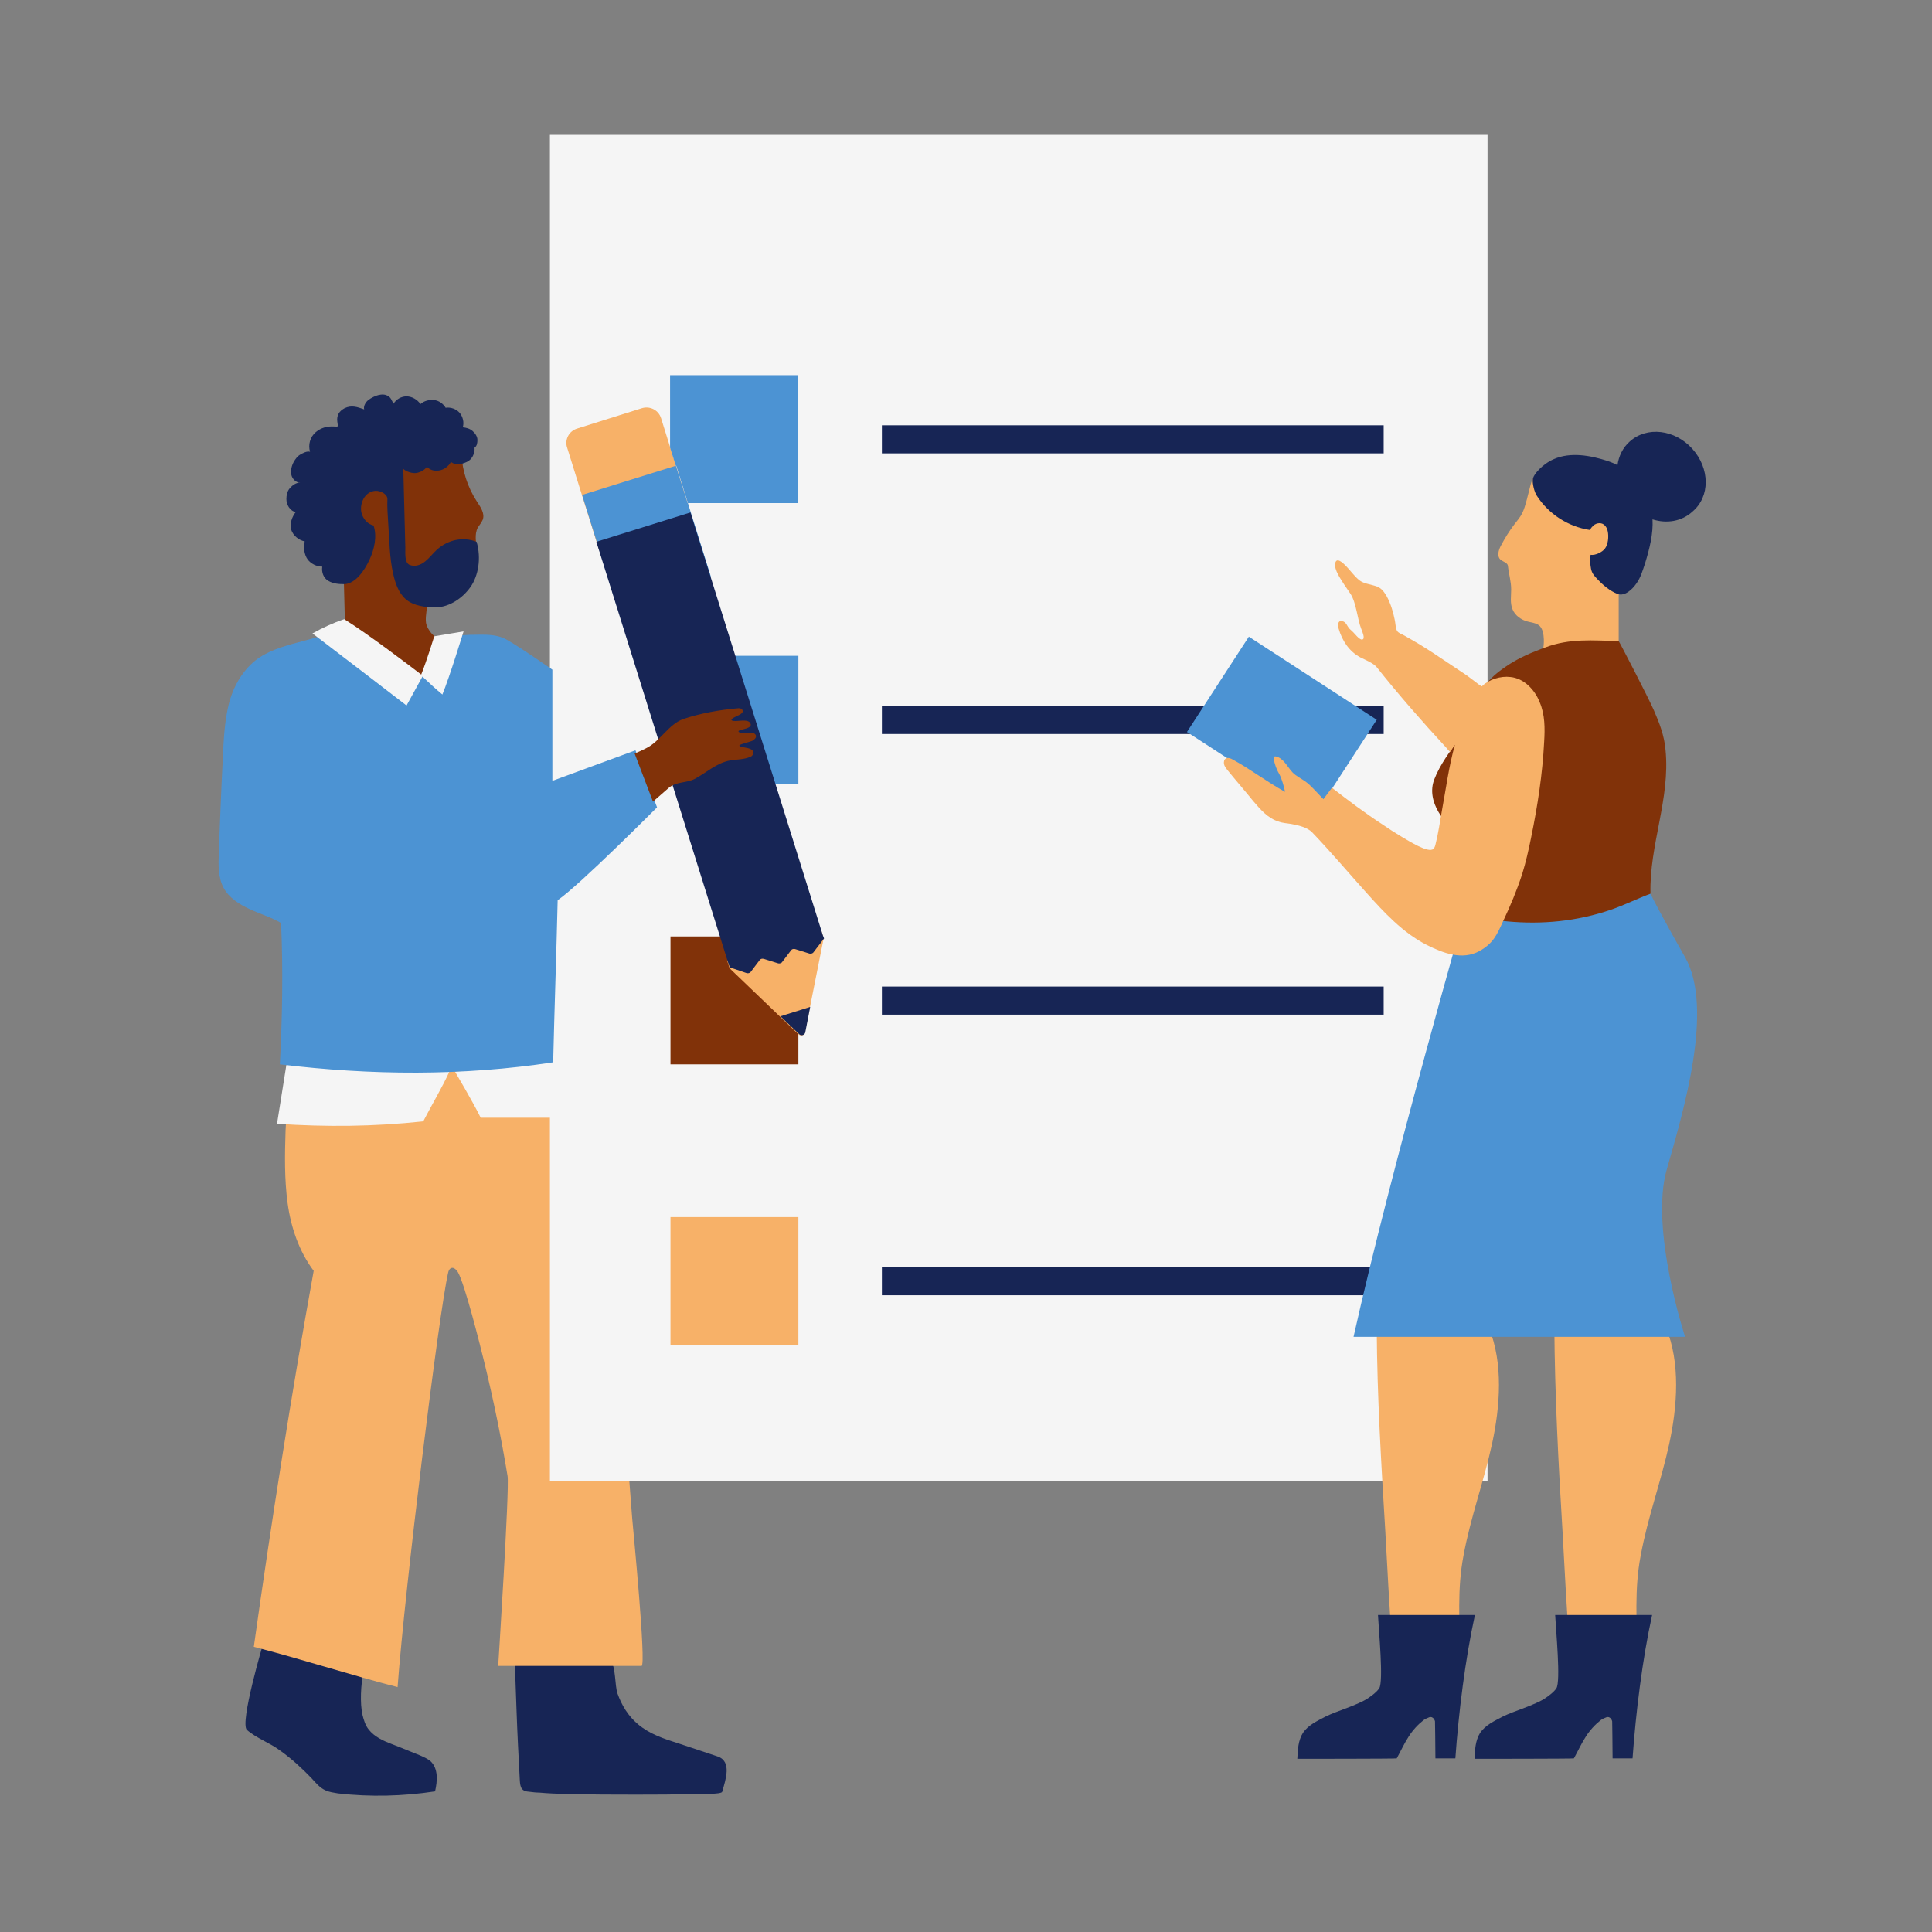 <svg xmlns="http://www.w3.org/2000/svg" xmlns:xlink="http://www.w3.org/1999/xlink" width="500" zoomAndPan="magnify" viewBox="0 0 375 375" height="500" preserveAspectRatio="xMidYMid meet" version="1.0"><rect x="0" y="0" width="375" height="375" fill="#808080" stroke="none"/><defs><clipPath id="582684b16b"><path d="M 47 319 L 142 319 L 142 348.676 L 47 348.676 Z M 47 319 " clip-rule="nonzero"/></clipPath><clipPath id="71458276c0"><path d="M 88 26.176 L 289 26.176 L 289 288 L 88 288 Z M 88 26.176 " clip-rule="nonzero"/></clipPath><clipPath id="c7b4bd858d"><path d="M 42.309 72 L 155 72 L 155 209 L 42.309 209 Z M 42.309 72 " clip-rule="nonzero"/></clipPath></defs><g clip-path="url(#582684b16b)"><path fill="#172555" d="M 51.082 319.008 C 51.082 319.008 46.5 334.426 47.922 335.77 C 49.82 337.43 52.426 338.297 54.402 339.801 C 56.617 341.383 58.594 343.199 60.492 345.176 C 61.281 346.047 62.074 346.996 63.102 347.469 C 63.891 347.863 64.762 347.945 65.629 348.102 C 71.875 348.812 78.199 348.656 84.445 347.707 C 84.922 345.652 85.078 343.277 83.574 341.855 C 83.023 341.383 82.312 341.066 81.602 340.75 C 79.781 340.039 77.965 339.246 76.066 338.535 C 74.406 337.902 72.668 337.113 71.559 335.691 C 70.926 334.898 70.609 333.871 70.375 332.922 C 69.82 330.551 70.059 326.914 70.531 324.543 C 70.609 324.066 70.293 323.672 69.977 323.355 C 69.66 323.039 69.188 322.883 68.793 322.723 C 62.703 320.746 51.082 319.008 51.082 319.008 Z M 99.941 322.406 C 99.941 323.355 100.02 324.383 100.02 325.332 C 100.098 327.547 100.18 329.762 100.258 331.973 C 100.414 336.48 100.652 340.988 100.891 345.492 C 100.969 347.074 101.285 347.707 102.789 347.785 C 103.418 347.863 104.051 347.945 104.684 347.945 C 106.426 348.102 108.164 348.18 109.902 348.18 C 114.41 348.34 118.914 348.34 123.422 348.34 C 127.297 348.34 131.168 348.34 135.043 348.18 C 135.516 348.18 140.023 348.34 140.18 347.785 C 140.812 345.492 142.156 341.855 139.234 340.906 C 136.703 340.039 134.172 339.246 131.645 338.379 C 128.875 337.508 126.031 336.559 123.816 334.66 C 121.918 333.082 120.652 330.945 119.863 328.734 C 119.309 327.152 119.547 323.516 118.52 322.328 C 117.414 320.984 111.801 320.984 110.141 320.828 C 107.215 320.43 104.211 320.195 101.207 320.352 C 100.02 320.43 99.863 320.59 99.863 321.695 C 99.941 322.09 99.941 322.25 99.941 322.406 Z M 99.941 322.406 " fill-opacity="1" fill-rule="nonzero"/></g><path fill="#f7b168" d="M 55.43 219.395 C 55.273 224.141 55.195 228.883 55.828 233.547 C 56.461 238.211 58.039 242.875 60.887 246.672 C 56.539 270.703 52.664 295.449 49.266 319.641 C 58.438 322.012 68 325.098 77.172 327.469 C 78.594 308.176 85.238 254.496 86.977 247.066 C 87.055 246.672 87.211 246.273 87.609 246.117 C 88.082 245.961 88.559 246.434 88.871 246.906 C 90.219 249.199 93.223 261.219 94.09 264.773 C 95.832 271.969 97.332 279.242 98.52 286.516 C 98.914 288.965 96.699 323.355 96.699 323.355 L 124.527 323.355 C 125.477 323.199 122.867 296.637 122.711 294.738 C 122.234 288.176 121.684 281.535 121.129 274.973 C 120.574 268.57 119.309 262.562 117.965 256.238 C 116.543 249.359 115.043 242.559 113.461 235.762 C 111.879 229.199 110.141 222.559 108.004 216.156 C 107.055 213.387 107.688 209.828 107.293 206.906 C 107.137 205.719 106.898 204.531 106.109 203.664 C 104.922 202.477 103.102 202.477 101.441 202.477 C 89.82 202.871 78.199 203.27 66.578 203.664 C 63.812 203.742 60.648 204.059 58.91 206.191 C 57.961 207.301 57.645 208.801 57.328 210.305 C 56.461 213.703 55.512 215.996 55.43 219.395 Z M 55.43 219.395 " fill-opacity="1" fill-rule="nonzero"/><g clip-path="url(#71458276c0)"><path fill="#f5f5f5" d="M 106.738 26.18 L 106.738 206.273 C 105.477 206.352 88.32 208.012 88.32 208.012 C 88.32 208.012 91.879 214.02 93.301 216.945 L 106.738 216.945 L 106.738 287.543 L 288.73 287.543 L 288.73 26.18 Z M 106.738 26.18 " fill-opacity="1" fill-rule="nonzero"/></g><path fill="#f5f5f5" d="M 53.77 218.129 C 63.496 218.762 72.508 218.684 82.152 217.656 C 83.812 214.414 85.789 211.172 87.293 207.852 C 76.855 207.141 65.945 207.141 55.59 206.668 Z M 53.77 218.129 " fill-opacity="1" fill-rule="nonzero"/><path fill="#813209" d="M 130.141 181.766 L 154.965 181.766 L 154.965 206.59 L 130.141 206.59 Z M 130.141 181.766 " fill-opacity="1" fill-rule="nonzero"/><path fill="#f7b168" d="M 130.141 236.234 L 154.965 236.234 L 154.965 261.059 L 130.141 261.059 Z M 130.141 236.234 " fill-opacity="1" fill-rule="nonzero"/><path fill="#f7b168" d="M 112.035 83.18 L 124.605 79.227 C 126.188 78.754 127.848 79.621 128.324 81.203 L 134.57 101.203 L 116.305 106.816 L 110.059 86.816 C 109.586 85.312 110.457 83.652 112.035 83.18 Z M 156.23 200.422 L 159.867 182.16 L 159.391 180.578 L 141.129 186.43 L 141.605 187.93 L 155.043 200.816 C 155.441 201.133 156.152 200.977 156.23 200.422 Z M 156.23 200.422 " fill-opacity="1" fill-rule="nonzero"/><g clip-path="url(#c7b4bd858d)"><path fill="#4c93d3" d="M 130.141 127.293 L 154.965 127.293 L 154.965 152.117 L 130.141 152.117 Z M 112.984 96.066 L 131.246 90.375 L 137.969 111.879 L 119.707 117.57 Z M 133.461 97.648 L 154.887 97.648 L 154.887 72.824 L 130.062 72.824 L 130.062 86.895 Z M 84.84 123.816 C 87.688 123.34 90.535 123.184 93.379 123.184 C 94.801 123.184 96.305 123.262 97.648 123.816 C 99.152 124.367 107.215 129.98 107.215 129.98 L 107.215 151.562 L 123.344 145.637 L 127.531 156.703 C 127.531 156.703 112.434 171.883 108.242 174.727 C 108.004 185.004 107.609 195.914 107.371 206.191 C 89.742 208.883 72.035 208.723 54.324 206.59 C 54.801 197.34 54.957 188.406 54.562 179.156 C 52.664 178.047 50.531 177.418 48.473 176.469 C 46.418 175.52 44.441 174.254 43.414 172.355 C 42.309 170.301 42.387 167.852 42.465 165.559 C 42.703 159.391 42.941 153.145 43.258 146.98 C 43.414 143.578 43.574 140.18 44.363 136.859 C 45.152 133.539 46.895 130.375 49.504 128.242 C 54.324 124.449 61.359 124.762 66.578 121.523 C 70.609 122.707 74.879 123.34 78.992 123.578 C 80.969 123.734 83.023 123.734 84.84 123.816 Z M 84.84 123.816 " fill-opacity="1" fill-rule="nonzero"/></g><path fill="#172555" d="M 171.172 82.547 L 268.57 82.547 L 268.57 88 L 171.172 88 Z M 171.172 137.016 L 268.57 137.016 L 268.57 142.473 L 171.172 142.473 Z M 171.172 191.488 L 268.57 191.488 L 268.57 196.941 L 171.172 196.941 Z M 171.172 245.961 L 268.57 245.961 L 268.57 251.414 L 171.172 251.414 Z M 141.445 187.219 L 115.754 105.156 L 134.016 99.465 L 159.707 181.527 L 159.945 182.16 L 157.891 184.848 C 157.73 185.086 157.336 185.164 157.102 185.086 L 154.332 184.215 C 154.016 184.137 153.699 184.215 153.543 184.453 L 151.805 186.746 C 151.645 186.98 151.25 187.062 151.012 186.98 L 148.246 186.113 C 147.93 186.035 147.613 186.113 147.453 186.348 L 145.715 188.641 C 145.559 188.879 145.16 188.957 144.926 188.879 L 141.684 187.773 Z M 151.488 197.258 L 155.125 200.738 C 155.52 201.133 156.23 200.895 156.309 200.344 L 157.258 195.441 Z M 151.488 197.258 " fill-opacity="1" fill-rule="nonzero"/><path fill="#f7b168" d="M 314.188 124.367 L 314.188 115.199 C 316.48 112.906 317.824 109.82 318.695 106.738 C 319.168 105 319.562 103.102 319.406 101.285 C 318.93 97.094 315.453 93.93 311.738 91.953 C 309.207 90.609 306.441 89.582 303.594 89.742 C 300.746 89.898 297.824 91.32 297.109 94.012 L 296.32 97.094 C 296.082 97.965 295.848 98.832 295.449 99.625 C 295.055 100.414 294.504 101.047 293.949 101.758 C 292.922 103.102 292.051 104.523 291.262 106.027 C 290.867 106.816 290.551 107.926 291.184 108.559 C 291.656 109.031 292.605 109.188 292.684 109.82 C 292.844 111.402 293.316 112.824 293.316 114.406 C 293.316 115.672 293.078 117.016 293.555 118.203 C 294.027 119.465 295.293 120.336 296.559 120.652 C 297.191 120.812 297.902 120.891 298.453 121.207 C 299.879 121.918 299.719 124.762 299.562 125.711 C 302.012 126.504 304.621 126.504 307.23 126.426 C 309.84 126.344 312.367 126.188 314.188 124.367 Z M 283.355 321.934 C 283.355 314.504 282.801 308.492 284.066 301.934 C 285.41 294.578 288.02 287.543 289.602 280.27 C 291.184 272.996 291.812 264.539 288.969 257.66 C 281.852 257.344 274.344 257.66 267.227 258.055 C 267.305 271.098 268.098 284.223 268.887 297.188 C 269.281 304.539 269.68 311.895 270.23 319.719 C 272.207 320.035 280.113 321.461 283.355 321.934 Z M 317.746 321.934 C 317.746 314.504 317.191 308.492 318.457 301.934 C 319.801 294.578 322.41 287.543 323.992 280.27 C 325.57 272.996 326.203 264.539 323.359 257.66 C 316.242 257.344 308.812 257.184 301.695 257.5 C 301.777 270.547 302.488 284.145 303.277 297.109 C 303.672 304.461 304.066 311.812 304.621 319.641 C 306.598 320.035 314.582 321.461 317.746 321.934 Z M 317.746 321.934 " fill-opacity="1" fill-rule="nonzero"/><path fill="#4c93d3" d="M 285.016 174.57 C 285.016 174.57 269.996 226.906 262.723 259.477 L 327.074 259.477 C 327.074 259.477 320.195 238.527 323.516 226.984 C 326.836 215.441 332.688 195.68 327.074 185.797 C 321.461 175.914 320.355 173.465 320.355 173.465 C 320.355 173.465 306.203 177.496 299.719 177.496 C 293.238 177.496 285.016 174.57 285.016 174.57 Z M 230.387 142.078 L 242.402 123.578 L 267.227 139.707 L 255.211 158.203 Z M 230.387 142.078 " fill-opacity="1" fill-rule="nonzero"/><path fill="#813209" d="M 85 123.816 C 84.129 125.477 83.18 128.48 82.074 131.168 C 76.539 128.953 71.637 125.555 66.973 121.758 C 66.895 118.754 66.816 115.672 66.738 112.668 C 66.738 112.352 66.5 111.957 66.34 111.719 C 64.207 109.031 62.391 106.184 61.441 102.945 C 59.938 97.883 60.809 92.27 63.734 87.922 C 66.656 83.574 71.48 80.57 76.699 79.938 C 79.543 79.621 82.629 80.016 85.078 81.52 C 87.527 83.02 89.426 85.395 89.586 88.238 C 89.742 91.402 90.77 94.562 92.508 97.25 C 93.223 98.359 94.168 99.625 93.695 100.887 C 93.457 101.441 93.062 101.914 92.746 102.391 C 92.035 103.734 92.43 105.395 92.59 106.977 C 92.906 109.742 92.035 112.59 90.219 114.723 C 88.398 116.859 85.633 118.043 82.863 117.887 C 82.785 118.836 82.469 120.336 82.785 121.285 C 83.102 122.234 84.051 123.578 85 123.816 Z M 320.355 173.465 C 317.824 174.41 315.293 175.676 312.766 176.547 C 306.125 178.84 299.324 179.473 292.527 178.84 C 289.836 178.602 286.754 178.047 285.016 175.992 C 285.016 171.961 285.254 166.426 284.223 162.395 C 280.273 160.262 276.793 155.516 278.375 151.328 C 279.48 148.402 281.457 145.871 283.277 143.262 C 285.094 140.652 286.121 137.254 287.465 134.41 C 288.574 132.195 290.152 130.852 292.211 129.43 C 294.266 128.004 296.48 126.977 298.77 126.109 C 299.168 125.949 299.562 125.793 300.035 125.633 C 304.621 123.895 309.285 124.289 314.188 124.449 C 314.266 124.449 319.879 135.277 320.988 137.809 C 322.094 140.34 323.043 142.789 323.277 145.555 C 324.227 155.043 320.117 163.977 320.355 173.465 Z M 145.477 143.977 C 145.637 143.895 145.793 143.895 145.953 143.816 C 146.191 143.738 146.348 143.578 146.508 143.422 C 146.664 143.262 146.742 143.105 146.742 142.867 C 146.742 142.629 146.508 142.395 146.27 142.312 C 146.031 142.234 145.793 142.234 145.559 142.234 C 145.004 142.234 144.293 142.312 143.738 142.234 C 143.422 142.156 143.105 141.918 143.582 141.762 C 144.133 141.523 145.875 141.367 145.715 140.574 C 145.559 139.863 144.688 139.863 144.133 139.863 C 143.738 139.863 142.238 140.102 142 139.785 C 141.762 139.469 143.266 138.914 143.5 138.758 C 143.816 138.598 144.293 138.281 144.133 137.887 C 144.055 137.492 143.5 137.414 143.027 137.492 C 139.551 137.809 135.992 138.441 132.672 139.547 C 129.746 140.574 128.164 143.895 125.398 145.238 C 124.766 145.555 123.977 145.949 123.184 146.266 L 126.742 155.598 C 128.242 154.254 129.508 153.223 129.824 152.906 C 131.328 151.645 133.223 152.039 134.883 151.168 C 137.098 149.984 139.074 148.086 141.684 147.609 C 143.027 147.375 144.371 147.453 145.637 146.898 C 146.109 146.742 146.348 146.188 146.109 145.715 C 145.875 145.398 145.32 145.238 144.926 145.16 C 144.688 145.082 143.5 145.004 143.5 144.688 C 143.816 144.371 145.32 144.055 145.477 143.977 Z M 145.477 143.977 " fill-opacity="1" fill-rule="nonzero"/><path fill="#172555" d="M 251.812 341.383 C 251.891 339.641 251.969 337.824 252.918 336.32 C 253.945 334.82 255.684 334.031 257.344 333.16 C 259.402 332.133 263.59 330.945 265.566 329.602 C 266.359 329.047 267.148 328.496 267.703 327.703 C 268.57 326.359 267.621 316.559 267.465 313.473 L 286.281 313.473 C 284.383 322.09 283.117 332.449 282.484 341.301 L 278.613 341.301 C 278.613 338.93 278.531 334.109 278.531 334.109 C 278.531 334.109 278.297 333.082 277.426 333.316 C 277.031 333.477 276.637 333.633 276.32 333.871 C 275.211 334.742 274.184 335.848 273.395 337.113 C 272.523 338.457 271.891 339.879 271.102 341.301 C 270.707 341.383 251.812 341.383 251.812 341.383 Z M 286.199 341.383 C 286.281 339.641 286.359 337.824 287.309 336.32 C 288.336 334.82 290.074 334.031 291.734 333.16 C 293.789 332.133 297.98 330.945 299.957 329.602 C 300.746 329.047 301.539 328.496 302.09 327.703 C 302.961 326.359 302.012 316.559 301.855 313.473 L 320.672 313.473 C 318.773 322.09 317.508 332.449 316.875 341.301 L 313 341.301 C 313 338.93 312.922 334.109 312.922 334.109 C 312.922 334.109 312.684 333.082 311.816 333.316 C 311.422 333.477 311.023 333.633 310.707 333.871 C 309.602 334.742 308.574 335.848 307.785 337.113 C 306.914 338.457 306.281 339.879 305.492 341.301 C 305.098 341.383 286.199 341.383 286.199 341.383 Z M 328.496 87.133 C 325.098 83.336 319.641 82.703 316.32 85.711 C 314.977 86.895 314.188 88.555 313.949 90.293 C 313.398 89.977 312.766 89.742 312.133 89.504 C 308.734 88.398 304.859 87.688 301.617 89.109 C 299.402 90.059 297.586 92.113 297.508 93.062 C 297.426 93.93 297.824 95.512 298.297 96.223 C 300.59 99.781 304.383 102.23 308.574 102.863 C 308.891 102.391 308.891 102.391 309.285 101.996 C 309.918 101.441 310.945 101.363 311.5 101.996 C 311.816 102.312 311.973 102.707 312.055 103.102 C 312.289 104.129 312.133 105.711 311.5 106.5 C 311.023 107.133 309.68 107.844 308.734 107.688 C 308.574 108.559 308.652 109.504 308.812 110.375 C 308.969 111.246 309.445 111.797 310.078 112.43 C 311.184 113.617 312.527 114.723 313.949 115.277 C 315.375 115.832 316.875 114.328 317.586 113.301 C 318.457 112.113 318.852 110.691 319.328 109.27 C 320.195 106.422 320.906 103.578 320.75 100.809 C 323.516 101.68 326.441 101.203 328.496 99.309 C 331.977 96.383 331.895 90.926 328.496 87.133 Z M 66.816 113.379 C 65.789 113.379 64.68 113.301 63.734 112.746 C 62.785 112.195 62.391 111.086 62.547 109.98 C 61.441 109.98 60.332 109.426 59.699 108.559 C 59.066 107.688 58.832 106.184 59.148 105.078 C 57.961 104.84 56.934 103.973 56.539 102.863 C 56.145 101.758 56.695 100.254 57.406 99.387 C 56.855 99.309 56.379 98.91 56.062 98.438 C 55.746 97.965 55.59 97.41 55.59 96.855 C 55.59 96.145 55.746 95.355 56.223 94.801 C 56.695 94.246 57.488 93.613 58.277 93.695 C 57.406 93.695 56.695 92.902 56.539 92.113 C 56.379 91.32 56.617 90.375 57.012 89.66 C 57.328 89.109 57.723 88.555 58.277 88.238 C 58.832 87.922 59.543 87.527 60.176 87.688 C 59.781 86.34 60.176 84.84 61.281 83.891 C 62.309 83.02 63.496 82.703 64.84 82.785 C 65.867 82.863 65.551 82.785 65.473 81.836 C 65.312 80.57 65.867 79.781 66.895 79.227 C 68.238 78.594 69.348 78.988 70.691 79.465 C 70.531 78.988 70.848 78.277 71.164 77.961 C 71.559 77.488 72.352 77.094 72.902 76.855 C 73.535 76.617 74.328 76.461 74.957 76.695 C 75.906 77.012 75.988 77.723 76.383 78.355 C 76.934 77.488 77.883 76.934 78.91 76.934 C 79.941 76.934 81.047 77.566 81.602 78.438 C 82.312 77.805 83.262 77.566 84.207 77.645 C 85.156 77.723 86.027 78.355 86.5 79.148 C 87.449 78.988 88.559 79.383 89.188 80.098 C 89.82 80.809 90.137 81.992 89.82 82.941 C 90.535 83.02 91.164 83.18 91.719 83.652 C 92.273 84.129 92.668 84.762 92.668 85.395 C 92.668 85.945 92.59 86.578 92.113 86.895 C 92.195 88 91.641 89.188 90.613 89.66 C 89.586 90.137 88.398 90.375 87.527 89.66 C 87.055 90.531 86.184 91.164 85.238 91.32 C 84.289 91.48 83.496 91.242 82.863 90.609 C 82.391 91.242 81.68 91.637 80.887 91.797 C 80.098 91.953 78.832 91.559 78.281 91.008 C 78.438 96.145 78.516 101.203 78.676 106.344 C 78.676 107.449 78.516 109.27 79.543 109.664 C 80.57 110.059 81.68 109.664 82.547 108.953 C 83.418 108.242 84.051 107.371 84.84 106.66 C 86.977 104.762 89.82 104.129 92.508 105.156 C 93.457 108.398 92.824 111.797 91.324 113.934 C 89.82 116.066 87.293 117.805 84.684 117.887 C 82.629 117.887 80.336 117.648 78.754 116.305 C 77.332 115.039 76.699 113.141 76.305 111.324 C 75.59 108.242 75.59 104.762 75.355 101.602 C 75.273 100.02 75.117 98.438 75.195 96.855 C 75.195 95.906 73.852 95.195 72.824 95.273 C 71.797 95.355 71.008 95.988 70.531 96.855 C 70.059 97.805 69.898 98.91 70.293 99.941 C 70.691 100.969 71.48 101.758 72.508 101.996 C 73.219 104.129 72.668 106.582 71.719 108.637 C 70.77 110.691 69.031 113.301 66.816 113.379 Z M 66.816 113.379 " fill-opacity="1" fill-rule="nonzero"/><path fill="#f7b168" d="M 299.719 143.977 C 299.402 150.219 298.453 156.387 297.191 162.555 C 296.715 164.926 296.164 167.375 295.449 169.668 C 294.422 172.832 293.156 175.836 291.734 178.84 C 290.551 181.449 289.836 183.109 287.148 184.609 C 283.828 186.43 280.113 185.004 276.953 183.426 C 272.285 181.051 268.648 177.102 265.172 173.227 C 261.691 169.352 258.293 165.32 254.656 161.527 C 253.707 160.578 251.969 160.18 250.703 159.945 C 249.836 159.785 249.043 159.785 248.176 159.469 C 246.117 158.836 244.695 157.176 243.273 155.516 C 241.613 153.461 239.875 151.484 238.215 149.43 C 237.977 149.113 237.66 148.719 237.582 148.324 C 237.5 147.926 237.582 147.375 237.977 147.215 C 238.371 146.98 238.926 147.215 239.32 147.453 C 242.797 149.352 245.961 151.801 249.438 153.699 C 249.203 152.672 248.809 151.168 248.332 150.301 C 247.777 149.352 247.383 148.324 247.227 147.215 C 247.227 147.137 247.227 146.98 247.227 146.898 C 247.305 146.82 247.461 146.82 247.621 146.82 C 249.121 147.137 249.836 148.797 250.863 149.902 C 251.496 150.617 252.84 151.246 253.629 151.879 C 254.5 152.512 256.078 154.332 256.871 155.121 L 258.531 152.906 C 261.691 155.359 264.934 157.809 268.336 160.023 C 269.598 160.895 270.941 161.762 272.285 162.555 C 273.156 163.027 277.266 165.715 278.215 164.766 C 278.453 164.531 278.531 164.293 278.613 163.977 C 279.164 161.84 279.48 159.551 279.875 157.336 C 280.668 153.066 281.219 148.719 282.406 144.527 C 282.09 145.004 281.773 145.477 281.457 145.949 C 281.219 145.715 280.984 145.477 280.746 145.16 C 276.082 140.102 271.496 134.883 267.227 129.508 C 266.594 128.715 265.012 128.086 264.066 127.609 C 261.852 126.426 260.508 124.367 259.797 121.918 C 259.715 121.523 259.637 120.969 259.953 120.652 C 260.27 120.414 260.746 120.574 261.062 120.812 C 261.375 121.129 261.535 121.523 261.773 121.84 C 261.93 122.074 262.246 122.312 262.484 122.551 C 262.879 122.867 263.828 124.211 264.383 124.133 C 265.094 124.051 264.383 122.551 264.223 122.074 C 263.434 120.098 263.273 116.938 262.09 115.199 L 260.902 113.457 C 260.27 112.43 258.926 110.613 259.164 109.348 C 259.402 108.004 260.746 109.348 261.219 109.82 C 262.09 110.691 262.879 111.879 263.906 112.668 C 264.777 113.301 265.883 113.379 266.832 113.695 C 268.02 114.012 268.492 114.645 269.125 115.672 C 269.914 117.094 270.391 118.676 270.707 120.258 C 270.863 120.891 270.863 121.918 271.18 122.473 C 271.496 122.945 272.207 123.102 272.684 123.418 C 274.66 124.527 276.637 125.711 278.531 126.977 C 280.43 128.242 282.328 129.508 284.223 130.773 C 285.172 131.406 286.043 132.117 286.992 132.828 C 287.07 132.906 287.309 133.066 287.625 133.223 C 287.625 133.223 287.703 133.145 287.703 133.145 C 288.969 131.879 291.34 131.168 293.156 131.406 C 295.766 131.641 297.902 133.855 298.852 136.305 C 299.879 138.68 299.879 141.367 299.719 143.977 Z M 299.719 143.977 " fill-opacity="1" fill-rule="nonzero"/><path fill="#f5f5f5" d="M 85.867 134.727 Z M 84.289 123.5 C 84.289 123.5 82.863 128.164 81.758 130.93 C 80.02 129.586 71.402 123.023 66.816 120.18 C 64.68 120.891 62.625 121.84 60.648 122.945 C 65.867 126.898 78.91 136.938 78.91 136.938 L 81.996 131.324 C 83.262 132.512 84.523 133.695 85.867 134.805 C 87.293 131.324 89.98 122.551 89.98 122.551 Z M 84.289 123.5 " fill-opacity="1" fill-rule="nonzero"/></svg>